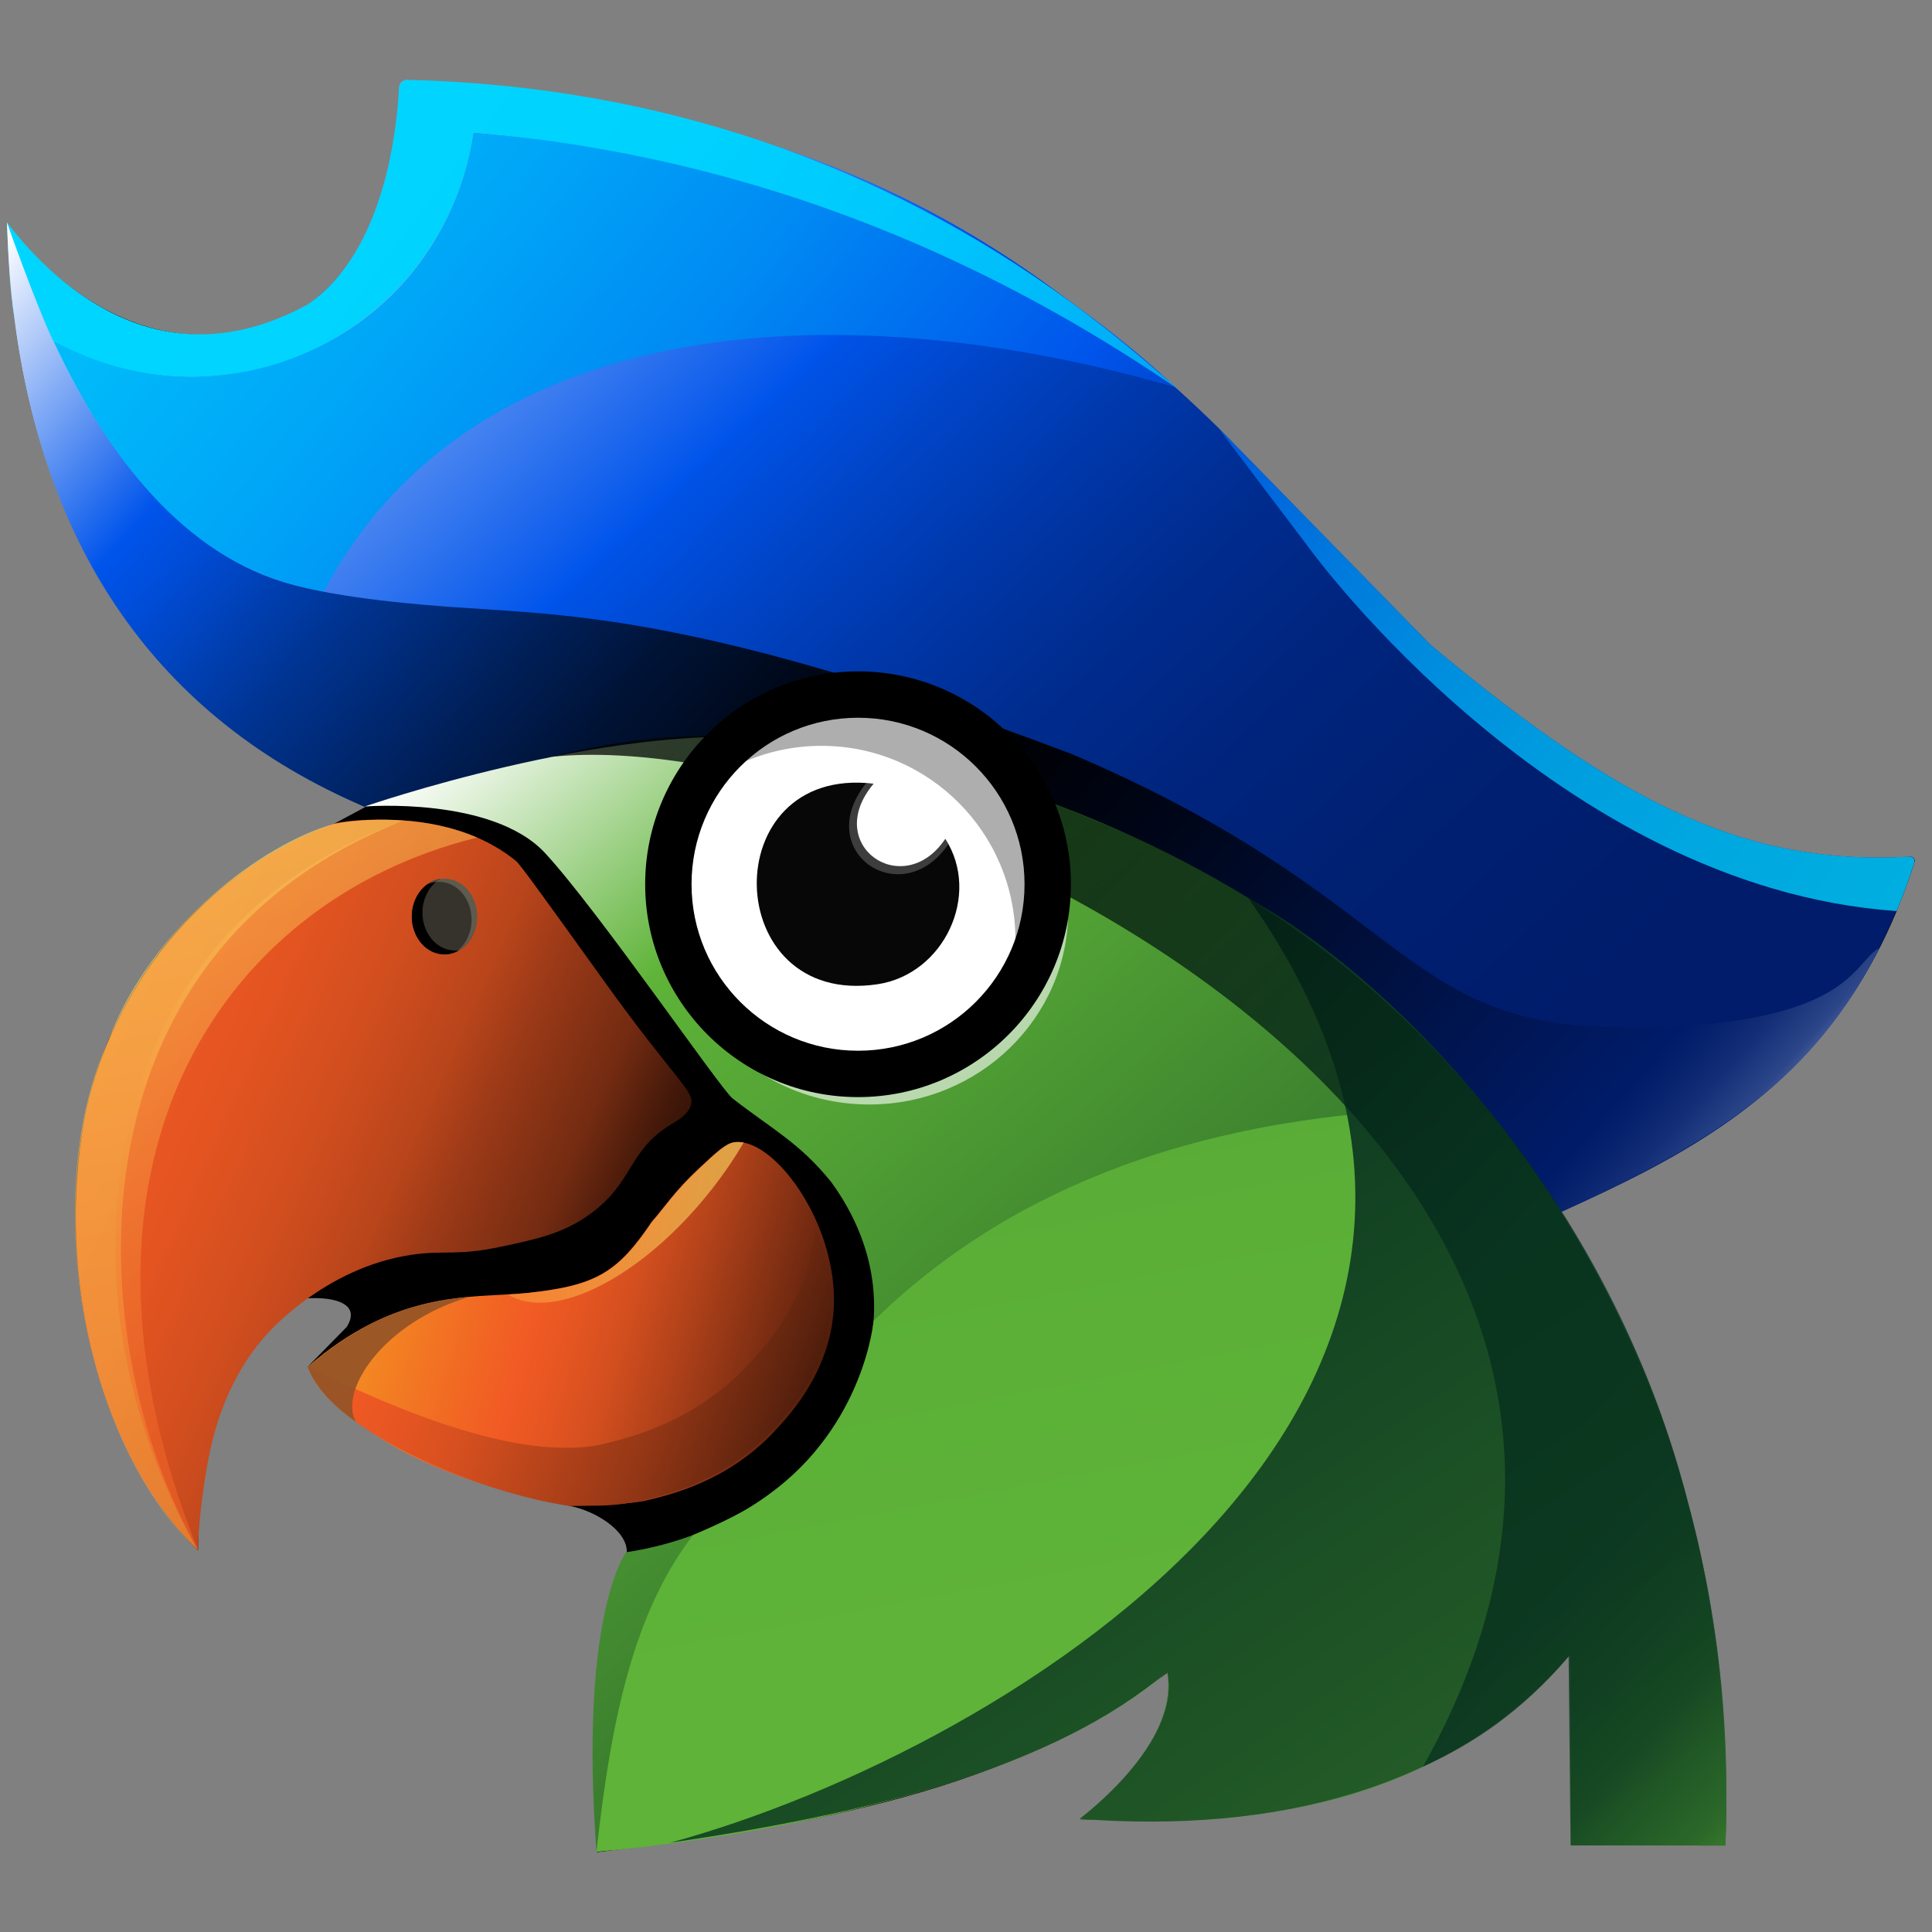 <?xml version="1.0" encoding="UTF-8"?>
<svg id="CB-Logo-Solo" xmlns="http://www.w3.org/2000/svg" xmlns:xlink="http://www.w3.org/1999/xlink" viewBox="0 0 500 500">
  <rect x="0" y="0" width="500" height="500" fill="#808080" stroke="none"/>
  <defs>
    <style>
      .cls-1 {
        fill: #070707;
      }

      .cls-2 {
        fill: #726e60;
        opacity: .67;
      }

      .cls-3 {
        fill: url(#linear-gradient-6);
      }

      .cls-4 {
        fill: url(#linear-gradient-9);
      }

      .cls-5 {
        fill: url(#linear-gradient-4);
      }

      .cls-6 {
        fill: url(#linear-gradient-3);
      }

      .cls-7 {
        fill: url(#linear-gradient-2);
      }

      .cls-8 {
        fill: url(#linear-gradient);
      }

      .cls-9 {
        opacity: .22;
      }

      .cls-9, .cls-10, .cls-11 {
        fill: #fff;
      }

      .cls-10 {
        opacity: .6;
      }

      .cls-12 {
        fill: #35332c;
      }

      .cls-13 {
        fill: url(#linear-gradient-7);
      }

      .cls-13, .cls-14 {
        opacity: .61;
      }

      .cls-15 {
        fill: url(#linear-gradient-8);
        opacity: .57;
      }

      .cls-16 {
        fill: url(#linear-gradient-5);
        opacity: .8;
      }

      .cls-17 {
        fill: url(#linear-gradient-15);
        opacity: .75;
      }

      .cls-14 {
        fill: url(#linear-gradient-11);
      }

      .cls-18 {
        fill: url(#linear-gradient-10);
      }

      .cls-19 {
        fill: url(#linear-gradient-12);
      }

      .cls-20 {
        fill: url(#linear-gradient-13);
      }

      .cls-21 {
        fill: url(#linear-gradient-14);
      }

      .cls-22 {
        fill: #965427;
        opacity: .94;
      }

      .cls-23 {
        opacity: .32;
      }
    </style>
    <linearGradient id="linear-gradient" x1="64.43" y1="-20.87" x2="633.32" y2="586.19" gradientUnits="userSpaceOnUse">
      <stop offset=".01" stop-color="#fff"/>
      <stop offset=".22" stop-color="#0054eb"/>
      <stop offset=".22" stop-color="#0053e8"/>
      <stop offset=".26" stop-color="#0044c6"/>
      <stop offset=".3" stop-color="#0037a9"/>
      <stop offset=".34" stop-color="#002d91"/>
      <stop offset=".39" stop-color="#00257f"/>
      <stop offset=".45" stop-color="#002072"/>
      <stop offset=".53" stop-color="#001c6b"/>
      <stop offset=".69" stop-color="#001c69"/>
      <stop offset=".79" stop-color="#0033a0"/>
      <stop offset=".93" stop-color="#0050e4"/>
      <stop offset="1" stop-color="#005cff"/>
    </linearGradient>
    <linearGradient id="linear-gradient-2" x1="-148.37" y1="-146.69" x2="309.54" y2="226.89" gradientUnits="userSpaceOnUse">
      <stop offset=".01" stop-color="#00d5ff"/>
      <stop offset=".22" stop-color="#00d2fe"/>
      <stop offset=".36" stop-color="#00c9fd"/>
      <stop offset=".48" stop-color="#00bafa"/>
      <stop offset=".58" stop-color="#00a5f7"/>
      <stop offset=".68" stop-color="#008af3"/>
      <stop offset=".77" stop-color="#0068ee"/>
      <stop offset=".82" stop-color="#0054eb"/>
      <stop offset=".85" stop-color="#004bd7"/>
      <stop offset=".93" stop-color="#0035a3"/>
      <stop offset="1" stop-color="#001c69"/>
    </linearGradient>
    <linearGradient id="linear-gradient-3" x1="71.75" y1="29.19" x2="387.13" y2="263.26" xlink:href="#linear-gradient-2"/>
    <linearGradient id="linear-gradient-4" x1="38.83" y1="10.32" x2="440.33" y2="364.96" gradientUnits="userSpaceOnUse">
      <stop offset=".01" stop-color="#fff"/>
      <stop offset=".15" stop-color="#0054eb"/>
      <stop offset=".18" stop-color="#004cd6"/>
      <stop offset=".25" stop-color="#003595"/>
      <stop offset=".32" stop-color="#002260"/>
      <stop offset=".38" stop-color="#001336"/>
      <stop offset=".44" stop-color="#000818"/>
      <stop offset=".49" stop-color="#000206"/>
      <stop offset=".52" stop-color="#000"/>
      <stop offset=".62" stop-color="#000619"/>
      <stop offset=".82" stop-color="#001758"/>
      <stop offset=".87" stop-color="#001c69"/>
      <stop offset=".88" stop-color="#05206c"/>
      <stop offset=".9" stop-color="#142f77"/>
      <stop offset=".92" stop-color="#2c4689"/>
      <stop offset=".93" stop-color="#4f67a3"/>
      <stop offset=".95" stop-color="#7b91c3"/>
      <stop offset=".98" stop-color="#b0c4ea"/>
      <stop offset=".98" stop-color="#c7dafb"/>
    </linearGradient>
    <linearGradient id="linear-gradient-5" x1="553.41" y1="288.45" x2="248.03" y2="66.07" xlink:href="#linear-gradient-2"/>
    <linearGradient id="linear-gradient-6" x1="171.73" y1="346.45" x2="-565.03" y2="19.41" gradientUnits="userSpaceOnUse">
      <stop offset="0" stop-color="#000"/>
      <stop offset="0" stop-color="#110602"/>
      <stop offset=".03" stop-color="#45190a"/>
      <stop offset=".05" stop-color="#732b11"/>
      <stop offset=".08" stop-color="#9a3917"/>
      <stop offset=".1" stop-color="#b9451b"/>
      <stop offset=".13" stop-color="#d24e1f"/>
      <stop offset=".16" stop-color="#e35421"/>
      <stop offset=".19" stop-color="#ed5823"/>
      <stop offset=".22" stop-color="#f15a24"/>
    </linearGradient>
    <linearGradient id="linear-gradient-7" x1="89.27" y1="405.8" x2="50.37" y2="213.22" gradientUnits="userSpaceOnUse">
      <stop offset="0" stop-color="#f79738"/>
      <stop offset="1" stop-color="#fce163"/>
    </linearGradient>
    <linearGradient id="linear-gradient-8" x1="102.92" y1="342.41" x2="31.96" y2="192.91" gradientUnits="userSpaceOnUse">
      <stop offset="0" stop-color="#f06428"/>
      <stop offset=".24" stop-color="#f27d33"/>
      <stop offset=".74" stop-color="#f8bd52"/>
      <stop offset="1" stop-color="#fce163"/>
    </linearGradient>
    <linearGradient id="linear-gradient-9" x1="274.51" y1="373.32" x2="-89.3" y2="268.32" gradientUnits="userSpaceOnUse">
      <stop offset=".11" stop-color="#000"/>
      <stop offset=".16" stop-color="#45190a"/>
      <stop offset=".22" stop-color="#823013"/>
      <stop offset=".27" stop-color="#b2421a"/>
      <stop offset=".31" stop-color="#d44f1f"/>
      <stop offset=".35" stop-color="#e95722"/>
      <stop offset=".37" stop-color="#f15a24"/>
      <stop offset=".4" stop-color="#f16623"/>
      <stop offset=".49" stop-color="#f48f22"/>
      <stop offset=".59" stop-color="#f7b122"/>
      <stop offset=".69" stop-color="#f9cc21"/>
      <stop offset=".78" stop-color="#fadf21"/>
      <stop offset=".89" stop-color="#fbea21"/>
      <stop offset="1" stop-color="#fcee21"/>
    </linearGradient>
    <linearGradient id="linear-gradient-10" x1="239.72" y1="377.57" x2="-398.29" y2="139.26" gradientUnits="userSpaceOnUse">
      <stop offset="0" stop-color="#000"/>
      <stop offset=".02" stop-color="#1e0b04"/>
      <stop offset=".06" stop-color="#5d230e"/>
      <stop offset=".1" stop-color="#923615"/>
      <stop offset=".14" stop-color="#bb451b"/>
      <stop offset=".17" stop-color="#d85020"/>
      <stop offset=".2" stop-color="#ea5723"/>
      <stop offset=".22" stop-color="#f15a24"/>
    </linearGradient>
    <linearGradient id="linear-gradient-11" x1="131.42" y1="316.36" x2="192.48" y2="316.36" xlink:href="#linear-gradient-7"/>
    <linearGradient id="linear-gradient-12" x1="107.91" y1="196.99" x2="392.29" y2="524.67" gradientUnits="userSpaceOnUse">
      <stop offset="0" stop-color="#fff"/>
      <stop offset=".19" stop-color="#5eb338"/>
      <stop offset=".34" stop-color="#509f34"/>
      <stop offset=".66" stop-color="#2e6b2a"/>
      <stop offset="1" stop-color="#042d1e"/>
    </linearGradient>
    <linearGradient id="linear-gradient-13" x1="192.57" y1="-100.28" x2="292.22" y2="415.35" gradientUnits="userSpaceOnUse">
      <stop offset="0" stop-color="#042d1e"/>
      <stop offset=".15" stop-color="#1e5325"/>
      <stop offset=".31" stop-color="#35752c"/>
      <stop offset=".48" stop-color="#479031"/>
      <stop offset=".65" stop-color="#53a335"/>
      <stop offset=".82" stop-color="#5baf37"/>
      <stop offset="1" stop-color="#5eb338"/>
    </linearGradient>
    <linearGradient id="linear-gradient-14" x1="204.95" y1="270.19" x2="645.66" y2="927.38" gradientUnits="userSpaceOnUse">
      <stop offset="0" stop-color="#042d1e"/>
      <stop offset=".42" stop-color="#2e6b2a"/>
      <stop offset=".81" stop-color="#509f34"/>
      <stop offset="1" stop-color="#5eb338"/>
    </linearGradient>
    <linearGradient id="linear-gradient-15" x1="82.25" y1="99.69" x2="478.38" y2="463.92" gradientUnits="userSpaceOnUse">
      <stop offset=".19" stop-color="#000"/>
      <stop offset=".7" stop-color="#042d1e"/>
      <stop offset=".83" stop-color="#052e1e"/>
      <stop offset=".87" stop-color="#09351f"/>
      <stop offset=".91" stop-color="#114121"/>
      <stop offset=".93" stop-color="#1d5225"/>
      <stop offset=".96" stop-color="#2b6829"/>
      <stop offset=".98" stop-color="#3e832e"/>
      <stop offset=".99" stop-color="#53a334"/>
      <stop offset="1" stop-color="#5eb338"/>
    </linearGradient>
  </defs>
  <g id="CB-Logo-Solo-2" data-name="CB-Logo-Solo">
    <path d="M494.31,221.74c.78-.07,1.39.67,1.15,1.41-1.38,4.38-2.92,8.58-4.6,12.63-3.37,8.09-7.34,15.51-11.93,22.34-.21.32-.43.63-.64.95-16.42,23.92-40.56,40.42-73.14,52.16,0,0-2.89,1.02-1.94,2.47.06.08.11.16.16.23,30.49,46.81,42.2,101.43,41.93,163.64h-38.71s.17-50.39.17-50.39c-24.62,24.07-42.43,32.38-70.47,39.62-21.2,2.87-37.48,4.71-56.73,4.03,13.69-10.01,26.98-25.13,22.66-38.06-40.43,31.07-93.3,39.81-147.7,46.57-.22-27.12-3.78-49.41,7.69-77.49.29-5.72-8.25-10.89-14.82-12.13-6.57-1.24-52.29-9.74-67.77-36l10.1-10.3c4.05-6.35-3.96-8.19-12.27-7.24-8.3.95-26.04,27.04-26.21,65v.08c-28.62-28.22-40.14-85.76-25.2-126.99.1-.28.21-.57.32-.85.47-1.28.97-2.53,1.5-3.76.08-.19.16-.37.24-.56,16.65-38.5,45.59-50.15,55.06-54.14l3.24-1.74,8.13-4.36C33.59,182.13,7.66,128.53,2.64,72.13c0-.05-.01-.11-.01-.16-.21-2.34-.38-4.68-.5-7.03-.15-2.46-.25-4.91-.32-7.37.01.02.42.61,1.19,1.62.17.22.36.47.57.73,1.03,1.31,2.51,3.08,4.39,5.09,9.72,10.35,30.35,27.05,57.45,19.94.1-.03.21-.06.32-.08,3.9-1.04,7.92-2.58,12.07-4.7.83-.54,1.64-1.09,2.41-1.67,2.77-2.05,5.21-4.37,7.35-6.86.13-.14.25-.28.36-.42,14.2-16.85,15.45-41.41,15.5-48.56,0-1.09.95-1.94,2.03-1.85,53.24,4.43,99.45,15.23,143.26,38.53,34.38,22.73,66.21,50.46,96.13,82,5.93,6.24,11.79,12.64,17.56,19.17,45.55,41.98,88.58,65.27,131.9,61.26Z"/>
    <g id="Hat">
      <path class="cls-8" d="M494.34,221.68c.77-.04,1.36.7,1.12,1.44-1.45,4.45-3.01,8.67-4.68,12.66-3.49,8.35-7.46,15.73-11.84,22.34-.21.32-.43.63-.64.95-18.45,27.2-44.25,41.07-74.06,54.48l-1.38-.4c-35.96-53.75-84.57-89.22-147.13-111.07-.04-.01-.07-.02-.11-.03-62.26-15.34-101.1-8.28-160.68,6.71-.24.06-.49.04-.72-.06C43.36,187.02,8.74,142.99,2.64,72.13c0-.05-.01-.11-.01-.16-.2-2.32-.37-4.66-.5-7.03-.14-2.43-.25-4.89-.32-7.37.01.02.42.61,1.19,1.62.17.22.36.47.57.73,1.03,1.31,2.51,3.08,4.39,5.09,9.8,10.46,30.61,27.45,57.45,19.94.1-.03.21-.06.32-.08,4.65-1.34,9.48-3.4,14.46-6.36l.11-.07c2.74-1.96,5.15-4.26,7.27-6.81.13-.14.25-.28.36-.42,13.16-16.15,15.13-41.58,15.43-48.68.04-1.05.94-1.84,1.98-1.76,62.88,4.42,119.08,16.92,171.59,57.29,6.55,5.04,13.21,10.04,19.6,15.48,2.58,2.2,5.13,4.43,7.67,6.72,3.72,3.35,7.39,6.81,11.02,10.35l29.38,30.06,18.3,18.72,7.24,7.41s.05.05.08.08c51.31,43.01,83.17,57.09,124.14,54.83Z"/>
      <path class="cls-7" d="M304.19,100.23c-82.49-23.95-180.73-21.73-220.43,52.92-.21-.04-8.59-1.79-11.34-2.79-29.37-9.77-46.73-36.69-58.71-62.23,12.02,6.21,26.44,10.37,40.92,9.09,40.4-3.56,63.51-32.9,67.87-62.95,1.17.1,28.13,2.46,42.09,5.3.23.05.47.1.71.15,36.84,7.54,109.51,36.79,109.51,36.79,8.36,5.95,19.18,13.99,29.38,23.73Z"/>
      <path class="cls-6" d="M305.22,100.94c-4.09-2.81-8.21-5.54-12.35-8.17-39.74-25.32-81.5-42.61-125.28-51.86-.24-.05-.48-.1-.71-.15-13.42-2.82-27.04-4.87-40.85-6.17-1.18-.11-2.36-.22-3.54-.32-4.66,33.02-31.49,59.74-66.14,62.9-14.47,1.32-28.34-1.64-40.36-7.85-3.69-1.9-8.98-4.71-12.29-7.19-1.44-8.86-1.91-24.57-1.91-24.57,10.81,14.11,38.45,42.67,77.76,21.29h0c20.54-13.87,23.23-47.02,23.72-56.14.06-1.17,1.05-2.08,2.22-2.05,65.2,1.58,122.86,21.89,171.4,57.38,6.67,4.87,13.21,10.04,19.6,15.48l8.71,7.43Z"/>
      <path class="cls-5" d="M1.8,57.56s7.02,20.16,12.29,31.39c11.98,25.54,30.97,53.11,59.48,61.77,14.12,4.29,37.15,5.93,44.29,6.44,29.25,2.09,64.16,1.83,159.57,38.01,87.58,37.36,83.88,70.76,143.19,70.76s59-17.57,65.79-20.53c-17.02,33.35-41.36,49.55-83.03,68.53-36.02-54.2-86.62-90.17-149.51-112.12-70.49-19.29-106.1-5.36-159.3,7.05C40.12,185.78,11.25,141.41,3.71,82.13c-1.09-6.95-1.59-15.51-1.91-24.57Z"/>
      <path class="cls-16" d="M494.2,221.68c.84-.05,1.48.76,1.23,1.57-1.38,4.35-2.9,8.52-4.57,12.53-.03,0-.06,0-.09,0-88.2-6.16-151.66-93.54-151.66-93.54,0,0-23.82-31.43-23.9-31.65l47.67,48.78,7.28,7.45c51.28,43,83.13,57.1,124.05,54.88Z"/>
    </g>
    <g id="Beak">
      <path id="beack_main" data-name="beack main" class="cls-3" d="M51.28,401.26s-.19-5.69,1.62-17.58c1.18-7.76,3.59-23.48,15.04-37.14,1.16-1.38,15.84-18.42,38.57-21.8,8.47-1.26,11.52.35,22.93-2.05,9.48-2,16.38-3.45,23.4-8.59,11.32-8.28,9.58-16.34,20.95-23.18,1.55-.93,4.97-2.82,5.17-5.71.22-3.19-5.28-7.17-22.47-31.09-14.56-20.27-21.84-30.4-22.93-31.29-3.17-2.58-6.59-4.57-10.1-6.09-6.38-2.77-13.04-3.98-18.95-4.41-9.27-.67-16.76.35-18.24.9-38.53,14.49-58.87,47.81-64.4,76.26-7.53,41.57,4.19,87.04,29.41,111.74Z"/>
      <path class="cls-13" d="M104.5,212.35c-6.34-.45-12.43-.18-18.07.87-18.17,5.03-47.26,26.47-58.31,55.87-17.92,39.08-7.29,103.69,23.15,132.17-30.21-53.26-35.83-154.24,53.23-188.91Z"/>
      <path id="beak_highlight_2" data-name="beak highlight 2" class="cls-15" d="M51.28,401.26c-8.79-14.94-29.18-56.94-18.34-107.96,12.12-57,55.64-75.15,71.57-80.95,5.91.42,12.57,1.64,18.95,4.41-67.71,16.75-111.7,86.19-72.18,184.5Z"/>
      <ellipse id="nostral" class="cls-12" cx="115.02" cy="237.23" rx="8.44" ry="9.8"/>
      <path d="M118.82,245.93c-1.14.68-2.44,1.05-3.81,1.05-4.66,0-8.44-4.39-8.44-9.8,0-5,3.23-9.12,7.39-9.72-2.75,1.62-4.63,4.92-4.63,8.74,0,5.41,3.78,9.8,8.44,9.8.35,0,.7-.03,1.05-.08Z"/>
      <path class="cls-2" d="M123.46,237.19c0,4.17-2.24,7.73-5.4,9.14,2.39-1.72,3.98-4.8,3.98-8.32,0-5.41-3.78-9.8-8.44-9.8-1.07,0-2.09.23-3.03.66,1.29-.94,2.82-1.48,4.46-1.48,4.67,0,8.44,4.39,8.44,9.8Z"/>
      <path class="cls-4" d="M200.35,370.52c-12.03,12.74-26.48,16.28-33.65,17.93-6.78,1.22-19.29,1.27-19.29,1.27-37.38-7.36-57.95-19.91-67.77-36,11.07-9.61,21.24-14.08,30.33-16.28,10.23-2.47,19.1-2.05,26.34-2.81,17.83-1.87,23.43-5.23,32.32-18.42,3.31-3.76,5.86-7.88,12.18-13.78,4.62-4.32,6.93-6.48,9.08-6.81,6.86-1.03,16.58,8.69,21.97,21.76.63,1.53,1.21,3.11,1.7,4.72.06.2.12.39.18.59.12.39.23.77.33,1.16.08.29.16.59.23.88.25.97.47,1.96.66,2.94.06.27.11.54.15.8.1.55.19,1.09.27,1.64.04.24.07.49.1.73.13.97.22,1.94.28,2.92,1.23,19.11-11.29,32.37-15.44,36.76Z"/>
      <path class="cls-18" d="M79.65,353.72c15.71,7.45,51.02,24.62,75.17,20.29,8.21-1.89,24.73-5.94,38.51-20.52,4.31-4.56,16.47-17.44,17.67-36.1.63,1.53,1.21,3.11,1.7,4.72.06.2.12.39.18.59.12.39.23.77.33,1.16.08.29.16.59.23.88.25.97.47,1.96.66,2.94.06.27.11.54.15.8.1.55.19,1.09.27,1.64.04.24.07.49.1.73.13.97.22,1.94.28,2.92,1.23,19.11-11.29,32.37-15.44,36.76-12.03,12.74-26.48,16.28-33.65,17.93-6.78,1.22-8.98,1.35-19.25,1.12-21.53-3.09-60.97-18.86-66.93-35.85Z"/>
      <path class="cls-22" d="M92.06,367.93c-10.64-7.4-12.41-14.21-12.41-14.21,14.2-11.89,25.77-16.53,41.86-18.11-22.21,6.56-33.85,24.18-29.44,32.32Z"/>
      <path class="cls-14" d="M192.48,295.68c-2.37,4.03-5.12,8.08-8.23,12.05-17.85,22.75-41.04,34.58-52.82,27.27,1.75-.09,3.42-.21,5.02-.37,17.83-1.88,23.43-5.23,32.32-18.42,3.31-3.76,5.86-7.88,12.18-13.78,4.62-4.32,6.93-6.48,9.08-6.81.79-.12,1.61-.09,2.46.06Z"/>
    </g>
    <g id="head">
      <path class="cls-19" d="M446.52,477.61l-39.92-.02-.3-49.3c-30.89,34.96-73.58,45.81-126.9,42.42,0,0,25.96-18.25,22.67-38.07-32.46,27.49-87.54,38.84-147.7,46.58-.01-.18-.03-.35-.04-.52-.03-.39-.06-.77-.08-1.15-1.94-27.72-.45-45.98,1.73-57.61,0-.01,0-.03.01-.04.76-4.1,1.62-7.38,2.44-9.96.26-.83.52-1.58.77-2.27.09-.27.2-.52.29-.77.33-.86.65-1.6.93-2.23.05-.1.09-.2.15-.3,0-.01,0-.02,0-.03.88-1.86,1.47-2.62,1.47-2.62,6.69-1,13.09-2.75,19.08-5.14,6-2.38,11.59-5.4,16.65-8.95,14.07-9.83,24.04-23.63,27.29-38.78.1-.44.19-.87.27-1.31.05-.24.09-.47.13-.71.09-.52.18-1.05.26-1.58h0c.16-1.14.28-2.27.36-3.42.13-1.65.17-3.31.12-4.98-.02-.75-.06-1.5-.11-2.26-.16-2.23-.47-4.48-.95-6.72-.2-.96-.43-1.93-.69-2.89-.61-2.24-1.38-4.48-2.32-6.72-1.5-3.58-3.43-7.14-5.83-10.66-.39-.58-.8-1.16-1.22-1.74-8.21-10.15-15.28-13.62-25.51-21.6-3.06-2.39-34.87-48.75-48.49-63.47-13.62-14.72-46.68-12.07-46.68-12.07,0,0,62.48-21.59,105.84-17.53,74.31,7.42,126.03,41.94,142.12,54.47,3.7,2.89,9.22,7.34,15.81,13.43,13.78,12.74,32.26,32.61,48.71,60.16h0c2.46,4.13,4.65,8.55,7.23,12.89,36.32,61.21,32.43,145.47,32.43,145.47Z"/>
      <path class="cls-20" d="M446.52,477.61l-39.92-.02-.3-49.3c-30.89,34.96-73.58,45.81-126.9,42.42,0,0,26.22-18.4,22.67-38.07-44.58,38.78-147.7,46.58-147.7,46.58,3.82-35,9.85-62.25,25-81.95,0,0,9.24-3.87,14.52-7.07,27.93-16.95,31.83-44.94,32.19-48.35,37.48-36.71,90.63-55.23,158.04-55.07,43.43,51.54,64.08,116.84,62.41,190.84Z"/>
      <path class="cls-21" d="M446.52,477.61l-39.92-.02-.3-49.3c-29.4,34.89-76.95,46.29-126.9,42.42,0,0,26.55-19.67,22.67-38.07-29.1,24.65-75.75,36.51-128.57,44.24,88.31-24.12,239.67-116.91,149.64-244.34,34.78,18.46,128.93,99.49,123.39,245.08Z"/>
      <path class="cls-17" d="M446.52,477.62l-40.06-.03-.51-48.9c-12.26,14.43-24.99,22.78-37.66,28.49,92.49-164.71-142.27-270.14-225.35-261.32,51-13.67,102.51.25,144.11,17.94,81.02,33.71,132.21,105.57,149.82,175.07,11.7,43.52,9.94,76.59,9.66,88.75Z"/>
    </g>
    <g id="Eye">
      <ellipse class="cls-10" cx="224.97" cy="235.78" rx="51.48" ry="50.06"/>
      <g>
        <path class="cls-11" d="M222.06,277.93c-27.07,0-49.09-22.02-49.09-49.09s22.02-49.09,49.09-49.09,49.09,22.02,49.09,49.09-22.02,49.09-49.09,49.09Z"/>
        <path d="M222.06,185.75c23.8,0,43.09,19.29,43.09,43.09s-19.29,43.09-43.09,43.09-43.09-19.29-43.09-43.09,19.29-43.09,43.09-43.09M222.06,173.75c-30.38,0-55.09,24.71-55.09,55.09s24.71,55.09,55.09,55.09,55.09-24.71,55.09-55.09-24.71-55.09-55.09-55.09h0Z"/>
      </g>
      <path class="cls-1" d="M226.09,202.82c-13.41,15.88,7.68,30.49,18.56,14.27,9.33,14.52-.38,35.06-17.55,37.63-40.81,6.12-42.17-56.82-1.01-51.9Z"/>
      <path class="cls-9" d="M245.47,218.44c-12.2,17.86-35.51,1.89-21.26-15.81.62.04,1.25.09,1.89.17-13.41,15.89,7.68,30.49,18.55,14.27.29.45.56.9.81,1.36Z"/>
      <path class="cls-23" d="M258.64,263.22c2.67-6.13,4.15-12.89,4.15-20.01,0-27.71-22.47-50.19-50.18-50.19-14.59,0-27.72,6.22-36.89,16.16,7.73-17.77,25.43-30.18,46.04-30.18,27.71,0,50.18,22.47,50.18,50.19,0,13.13-5.04,25.08-13.3,34.03Z"/>
    </g>
  </g>
</svg>